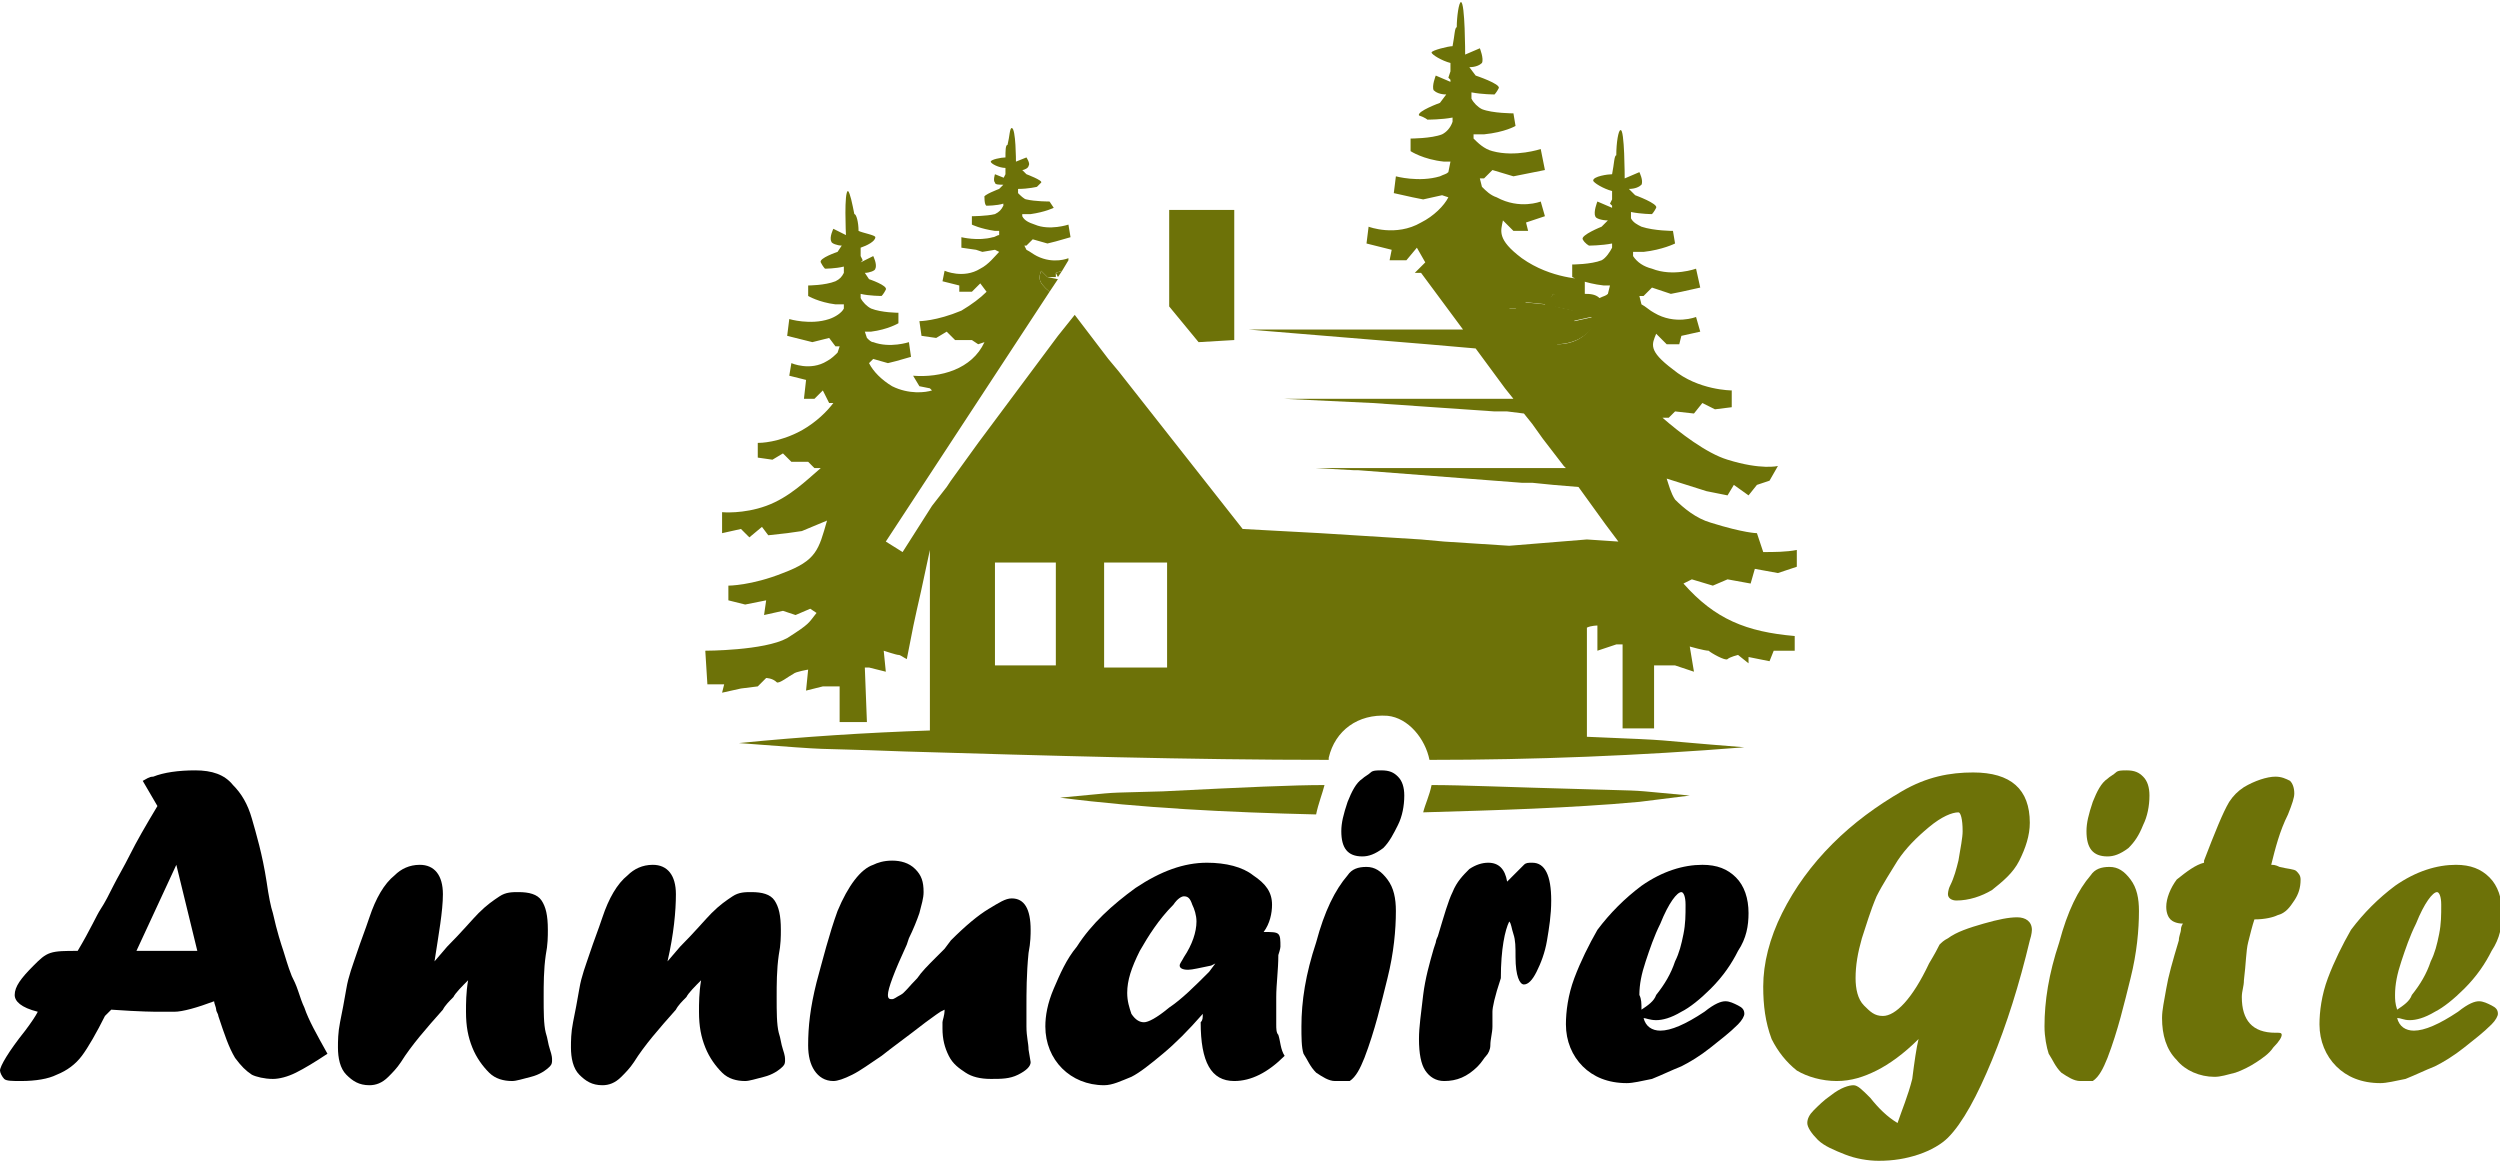 <?xml version="1.0" encoding="utf-8"?>
<!-- Generator: Adobe Illustrator 24.1.0, SVG Export Plug-In . SVG Version: 6.00 Build 0)  -->
<svg version="1.1" id="Layer_1" xmlns="http://www.w3.org/2000/svg" xmlns:xlink="http://www.w3.org/1999/xlink" x="0px" y="0px"
	 width="119.1px" height="55.4px" viewBox="0 0 119.1 55.4" style="enable-background:new 0 0 119.1 55.4;" xml:space="preserve">
<style type="text/css">
	.st0{fill:#6D7208;}
</style>
<g>
	<path d="M7.5,38.4l-0.7-1.2C7,37.1,7.1,37,7.3,37c0.5-0.2,1.2-0.3,2-0.3c0.8,0,1.4,0.2,1.8,0.7c0.4,0.4,0.7,0.9,0.9,1.6
		c0.2,0.7,0.5,1.7,0.7,3c0.1,0.7,0.2,1.2,0.3,1.5c0.2,0.9,0.4,1.5,0.5,1.8c0.1,0.3,0.2,0.7,0.4,1.2c0.1,0.2,0.2,0.4,0.3,0.7
		c0.1,0.3,0.2,0.6,0.3,0.8c0.2,0.6,0.6,1.3,1.1,2.2c-0.6,0.4-1.1,0.7-1.5,0.9c-0.4,0.2-0.8,0.3-1.1,0.3c-0.4,0-0.8-0.1-1-0.2
		c-0.3-0.2-0.5-0.4-0.8-0.8c-0.3-0.5-0.5-1.1-0.8-2c0-0.1-0.1-0.2-0.1-0.3s-0.1-0.3-0.1-0.4c-0.8,0.3-1.5,0.5-1.9,0.5
		c-0.3,0-0.5,0-0.7,0c-0.2,0-0.9,0-2.3-0.1L5,48.4c-0.4,0.8-0.8,1.5-1.1,1.9c-0.3,0.4-0.7,0.7-1.2,0.9c-0.4,0.2-1,0.3-1.7,0.3
		c-0.4,0-0.7,0-0.8-0.1C0.1,51.3,0,51.1,0,51c0-0.2,0.4-0.9,1.2-1.9c0.3-0.4,0.5-0.7,0.6-0.9C1,48,0.7,47.7,0.7,47.4
		C0.7,47,1,46.6,1.6,46c0.3-0.3,0.5-0.5,0.8-0.6s0.7-0.1,1.3-0.1c0.6-1,0.9-1.7,1.1-2c0.2-0.3,0.4-0.7,0.6-1.1
		c0.2-0.4,0.5-0.9,0.8-1.5C6.5,40.1,6.9,39.4,7.5,38.4z M8.4,41.2l-1.9,4.1h2.9L8.4,41.2L8.4,41.2z"/>
	<path d="M20.7,45.8l0.6-0.7c0.7-0.7,1.2-1.3,1.5-1.6c0.4-0.4,0.7-0.6,1-0.8c0.3-0.2,0.6-0.2,0.9-0.2c0.5,0,0.9,0.1,1.1,0.4
		c0.2,0.3,0.3,0.7,0.3,1.4c0,0.3,0,0.7-0.1,1.2c-0.1,0.7-0.1,1.4-0.1,2c0,0.7,0,1.3,0.1,1.7c0.1,0.3,0.1,0.5,0.2,0.8
		c0.1,0.3,0.1,0.4,0.1,0.5c0,0.1,0,0.2-0.1,0.3c-0.2,0.2-0.5,0.4-0.9,0.5c-0.4,0.1-0.7,0.2-0.9,0.2c-0.4,0-0.8-0.1-1.1-0.4
		c-0.3-0.3-0.6-0.7-0.8-1.2c-0.2-0.5-0.3-1-0.3-1.7c0-0.4,0-0.9,0.1-1.5l0,0c-0.3,0.3-0.6,0.6-0.7,0.8c-0.2,0.2-0.4,0.4-0.5,0.6
		c-0.8,0.9-1.5,1.7-2,2.5c-0.2,0.3-0.4,0.5-0.6,0.7c-0.3,0.3-0.6,0.4-0.9,0.4c-0.5,0-0.8-0.2-1.1-0.5c-0.3-0.3-0.4-0.8-0.4-1.3
		c0-0.3,0-0.7,0.1-1.2c0.1-0.5,0.2-1,0.3-1.6c0.1-0.6,0.3-1.1,0.5-1.7c0.2-0.6,0.4-1.1,0.6-1.7c0.3-0.9,0.7-1.6,1.2-2
		c0.3-0.3,0.7-0.5,1.2-0.5c0.7,0,1.1,0.5,1.1,1.4C21.1,43.4,20.9,44.5,20.7,45.8L20.7,45.8z"/>
	<path d="M31.8,45.8l0.6-0.7c0.7-0.7,1.2-1.3,1.5-1.6c0.4-0.4,0.7-0.6,1-0.8c0.3-0.2,0.6-0.2,0.9-0.2c0.5,0,0.9,0.1,1.1,0.4
		c0.2,0.3,0.3,0.7,0.3,1.4c0,0.3,0,0.7-0.1,1.2c-0.1,0.7-0.1,1.4-0.1,2c0,0.7,0,1.3,0.1,1.7c0.1,0.3,0.1,0.5,0.2,0.8
		c0.1,0.3,0.1,0.4,0.1,0.5c0,0.1,0,0.2-0.1,0.3c-0.2,0.2-0.5,0.4-0.9,0.5c-0.4,0.1-0.7,0.2-0.9,0.2c-0.4,0-0.8-0.1-1.1-0.4
		c-0.3-0.3-0.6-0.7-0.8-1.2c-0.2-0.5-0.3-1-0.3-1.7c0-0.4,0-0.9,0.1-1.5l0,0c-0.3,0.3-0.6,0.6-0.7,0.8c-0.2,0.2-0.4,0.4-0.5,0.6
		c-0.8,0.9-1.5,1.7-2,2.5c-0.2,0.3-0.4,0.5-0.6,0.7c-0.3,0.3-0.6,0.4-0.9,0.4c-0.5,0-0.8-0.2-1.1-0.5c-0.3-0.3-0.4-0.8-0.4-1.3
		c0-0.3,0-0.7,0.1-1.2c0.1-0.5,0.2-1,0.3-1.6c0.1-0.6,0.3-1.1,0.5-1.7c0.2-0.6,0.4-1.1,0.6-1.7c0.3-0.9,0.7-1.6,1.2-2
		c0.3-0.3,0.7-0.5,1.2-0.5c0.7,0,1.1,0.5,1.1,1.4C32.2,43.4,32.1,44.5,31.8,45.8L31.8,45.8z"/>
	<path d="M45,48.1l-0.2,0.1c0,0-0.3,0.2-0.7,0.5c-0.9,0.7-1.6,1.2-2.1,1.6c-0.6,0.4-1,0.7-1.4,0.9c-0.4,0.2-0.7,0.3-0.9,0.3
		c-0.4,0-0.7-0.2-0.9-0.5c-0.2-0.3-0.3-0.7-0.3-1.2c0-0.9,0.1-1.8,0.4-3c0.3-1.1,0.6-2.3,1-3.4c0.5-1.2,1.1-2,1.7-2.2
		c0.2-0.1,0.5-0.2,0.9-0.2c0.4,0,0.8,0.1,1.1,0.4c0.3,0.3,0.4,0.6,0.4,1.1c0,0.3-0.1,0.6-0.2,1c-0.1,0.3-0.3,0.8-0.5,1.2l-0.1,0.3
		c-0.6,1.3-0.9,2.1-0.9,2.4c0,0.2,0.1,0.2,0.2,0.2c0.1,0,0.2-0.1,0.4-0.2c0.2-0.1,0.4-0.4,0.8-0.8c0.2-0.3,0.5-0.6,0.9-1l0.4-0.4
		l0.3-0.4c0.7-0.7,1.3-1.2,1.8-1.5c0.5-0.3,0.8-0.5,1.1-0.5c0.6,0,0.9,0.5,0.9,1.5c0,0.2,0,0.6-0.1,1.1c-0.1,1-0.1,1.9-0.1,2.6
		c0,0.1,0,0.3,0,0.4c0,0.1,0,0.3,0,0.5c0,0.5,0.1,0.8,0.1,1.1l0.1,0.6c0,0.2-0.2,0.4-0.6,0.6c-0.4,0.2-0.8,0.2-1.3,0.2
		c-0.5,0-0.9-0.1-1.2-0.3c-0.3-0.2-0.6-0.4-0.8-0.8c-0.2-0.4-0.3-0.8-0.3-1.3c0-0.1,0-0.2,0-0.3C44.9,48.6,45,48.4,45,48.1z"/>
	<path d="M57.3,48.3L57.3,48.3L57.3,48.3c-0.7,0.8-1.3,1.4-1.9,1.9c-0.6,0.5-1.1,0.9-1.5,1.1c-0.5,0.2-0.9,0.4-1.3,0.4
		c-0.8,0-1.5-0.3-2-0.8c-0.5-0.5-0.8-1.2-0.8-2c0-0.5,0.1-1.1,0.4-1.8c0.3-0.7,0.6-1.4,1.1-2c0.7-1.1,1.7-2,2.8-2.8
		c1.2-0.8,2.3-1.2,3.4-1.2c0.9,0,1.7,0.2,2.2,0.6c0.6,0.4,0.9,0.8,0.9,1.4c0,0.4-0.1,0.9-0.4,1.3c0.4,0,0.6,0,0.7,0.1
		c0.1,0.1,0.1,0.3,0.1,0.6c0,0,0,0.1-0.1,0.4c0,0.7-0.1,1.4-0.1,2c0,0.3,0,0.6,0,0.7c0,0.2,0,0.4,0,0.6c0,0.2,0,0.4,0.1,0.5
		c0.1,0.3,0.1,0.7,0.3,1c-0.4,0.4-0.8,0.7-1.2,0.9c-0.4,0.2-0.8,0.3-1.2,0.3c-1.1,0-1.6-0.9-1.6-2.8C57.3,48.6,57.3,48.5,57.3,48.3z
		 M57.9,45.9L57.7,46c-0.5,0.1-0.9,0.2-1.1,0.2c-0.3,0-0.4-0.1-0.4-0.2c0-0.1,0.1-0.2,0.2-0.4c0.4-0.6,0.6-1.2,0.6-1.7
		c0-0.3-0.1-0.6-0.2-0.8c-0.1-0.3-0.2-0.4-0.4-0.4c-0.1,0-0.3,0.1-0.5,0.4c-0.7,0.7-1.2,1.5-1.6,2.2c-0.4,0.8-0.6,1.4-0.6,2
		c0,0.4,0.1,0.7,0.2,1c0.2,0.3,0.4,0.4,0.6,0.4c0.2,0,0.6-0.2,1.2-0.7c0.6-0.4,1.2-1,1.9-1.7L57.9,45.9L57.9,45.9z"/>
	<path d="M63.6,51.5c-0.3,0-0.6-0.2-0.9-0.4c-0.3-0.3-0.4-0.6-0.6-0.9C62,49.9,62,49.4,62,48.9c0-1.2,0.2-2.5,0.7-4
		c0.4-1.5,0.9-2.5,1.5-3.2c0.2-0.3,0.5-0.4,0.9-0.4c0.4,0,0.7,0.2,1,0.6c0.3,0.4,0.4,0.9,0.4,1.5c0,0.9-0.1,2-0.4,3.2
		c-0.3,1.2-0.6,2.5-1.1,3.8c-0.2,0.5-0.4,0.9-0.7,1.1C64.1,51.5,63.9,51.5,63.6,51.5L63.6,51.5z M64.9,40.8c-0.7,0-1-0.4-1-1.2
		c0-0.4,0.1-0.8,0.3-1.4c0.2-0.5,0.4-0.9,0.7-1.1c0.1-0.1,0.3-0.2,0.4-0.3c0.1-0.1,0.3-0.1,0.5-0.1c0.4,0,0.6,0.1,0.8,0.3
		c0.2,0.2,0.3,0.5,0.3,0.9c0,0.5-0.1,1-0.3,1.4s-0.4,0.8-0.7,1.1C65.5,40.7,65.2,40.8,64.9,40.8L64.9,40.8z"/>
	<path d="M71.1,48.2l0,0.2c0,0.1,0,0.3,0,0.5c0,0.3-0.1,0.6-0.1,0.9c0,0.2-0.1,0.4-0.2,0.5c-0.1,0.1-0.2,0.3-0.4,0.5
		c-0.5,0.5-1,0.7-1.6,0.7c-0.4,0-0.7-0.2-0.9-0.5s-0.3-0.8-0.3-1.5c0-0.6,0.1-1.2,0.2-2.1c0.1-0.8,0.3-1.5,0.5-2.2l0.1-0.3
		c0,0,0-0.1,0.1-0.3c0.3-1,0.5-1.7,0.7-2.1c0.2-0.5,0.5-0.8,0.8-1.1c0.3-0.2,0.6-0.3,0.9-0.3c0.5,0,0.8,0.3,0.9,0.9
		c0.1-0.1,0.2-0.2,0.3-0.3c0.2-0.2,0.4-0.4,0.5-0.5c0.1-0.1,0.2-0.1,0.4-0.1c0.6,0,0.9,0.6,0.9,1.8c0,0.7-0.1,1.3-0.2,1.9
		c-0.1,0.6-0.3,1.1-0.5,1.5c-0.2,0.4-0.4,0.6-0.6,0.6c-0.2,0-0.4-0.4-0.4-1.3c0-0.5,0-0.8-0.1-1.1c-0.1-0.3-0.1-0.5-0.2-0.6
		c-0.2,0.4-0.4,1.3-0.4,2.7C71.2,47.5,71.1,48,71.1,48.2z"/>
	<path d="M78.3,48.5c0.1,0.4,0.4,0.6,0.8,0.6c0.5,0,1.2-0.3,2.1-0.9c0.5-0.4,0.8-0.5,1-0.5c0.2,0,0.4,0.1,0.6,0.2
		c0.2,0.1,0.3,0.2,0.3,0.4c0,0.1-0.1,0.3-0.3,0.5c-0.4,0.4-0.8,0.7-1.3,1.1c-0.5,0.4-1,0.7-1.4,0.9c-0.5,0.2-0.9,0.4-1.4,0.6
		c-0.5,0.1-0.9,0.2-1.2,0.2c-0.9,0-1.6-0.3-2.1-0.8c-0.5-0.5-0.8-1.2-0.8-2c0-0.6,0.1-1.4,0.4-2.2c0.3-0.8,0.7-1.6,1.1-2.3
		c0.6-0.8,1.3-1.5,2.1-2.1c1-0.7,2-1,2.9-1c0.7,0,1.2,0.2,1.6,0.6c0.4,0.4,0.6,1,0.6,1.7c0,0.6-0.1,1.2-0.5,1.8
		c-0.3,0.6-0.7,1.2-1.3,1.8c-0.5,0.5-1,0.9-1.4,1.1c-0.5,0.3-0.9,0.4-1.2,0.4C78.6,48.6,78.4,48.5,78.3,48.5z M78.2,48.1
		c0.3-0.2,0.6-0.4,0.7-0.7c0.4-0.5,0.7-1,0.9-1.6c0.2-0.4,0.3-0.8,0.4-1.3s0.1-0.9,0.1-1.4c0-0.4-0.1-0.6-0.2-0.6
		c-0.2,0-0.6,0.5-1,1.5c-0.3,0.6-0.5,1.2-0.7,1.8c-0.2,0.6-0.3,1.1-0.3,1.6C78.2,47.6,78.2,47.8,78.2,48.1z"/>
	<path class="st0" d="M91.4,49.5c-0.7,0.7-1.4,1.2-2,1.5c-0.6,0.3-1.2,0.5-1.9,0.5c-0.7,0-1.4-0.2-1.9-0.5c-0.5-0.4-0.9-0.9-1.2-1.5
		C84.1,48.7,84,47.9,84,47c0-1.1,0.3-2.3,0.9-3.5c0.6-1.2,1.4-2.3,2.4-3.3s2.1-1.8,3.3-2.5s2.3-0.9,3.4-0.9c1.8,0,2.7,0.8,2.7,2.4
		c0,0.6-0.2,1.2-0.5,1.8c-0.3,0.6-0.8,1-1.3,1.4c-0.5,0.3-1.1,0.5-1.7,0.5c-0.2,0-0.4-0.1-0.4-0.3c0,0,0-0.2,0.1-0.4
		c0.2-0.4,0.3-0.8,0.4-1.2c0.1-0.6,0.2-1.1,0.2-1.4c0-0.6-0.1-0.9-0.2-0.9c-0.3,0-0.8,0.2-1.4,0.7s-1.1,1-1.5,1.6
		c-0.3,0.5-0.7,1.1-1,1.7c-0.3,0.7-0.5,1.4-0.7,2c-0.2,0.7-0.3,1.3-0.3,1.9c0,0.5,0.1,1,0.4,1.3s0.5,0.5,0.9,0.5
		c0.6,0,1.4-0.8,2.2-2.5c0.3-0.5,0.4-0.7,0.5-0.9c0.1-0.1,0.2-0.2,0.4-0.3c0.4-0.3,1-0.5,1.7-0.7c0.7-0.2,1.2-0.3,1.6-0.3
		c0.4,0,0.7,0.2,0.7,0.6c0,0,0,0.2-0.1,0.5c-0.5,2.1-1.1,4-1.8,5.7c-0.7,1.7-1.4,3-2.1,3.7c-0.3,0.3-0.8,0.6-1.4,0.8
		c-0.6,0.2-1.2,0.3-1.9,0.3c-0.5,0-1.1-0.1-1.6-0.3c-0.5-0.2-1-0.4-1.3-0.7c-0.3-0.3-0.5-0.6-0.5-0.8c0-0.2,0.1-0.4,0.3-0.6
		c0.2-0.2,0.5-0.5,0.8-0.7c0.5-0.4,0.9-0.5,1.1-0.5c0.2,0,0.4,0.2,0.8,0.6c0.4,0.5,0.8,0.9,1.3,1.2c0.2-0.6,0.5-1.3,0.7-2.1
		C91.2,50.6,91.3,49.9,91.4,49.5z"/>
	<path class="st0" d="M99.1,51.5c-0.3,0-0.6-0.2-0.9-0.4c-0.3-0.3-0.4-0.6-0.6-0.9c-0.1-0.3-0.2-0.8-0.2-1.3c0-1.2,0.2-2.5,0.7-4
		c0.4-1.5,0.9-2.5,1.5-3.2c0.2-0.3,0.5-0.4,0.9-0.4c0.4,0,0.7,0.2,1,0.6c0.3,0.4,0.4,0.9,0.4,1.5c0,0.9-0.1,2-0.4,3.2
		c-0.3,1.2-0.6,2.5-1.1,3.8c-0.2,0.5-0.4,0.9-0.7,1.1C99.6,51.5,99.4,51.5,99.1,51.5L99.1,51.5z M100.4,40.8c-0.7,0-1-0.4-1-1.2
		c0-0.4,0.1-0.8,0.3-1.4c0.2-0.5,0.4-0.9,0.7-1.1c0.1-0.1,0.3-0.2,0.4-0.3c0.1-0.1,0.3-0.1,0.5-0.1c0.4,0,0.6,0.1,0.8,0.3
		c0.2,0.2,0.3,0.5,0.3,0.9c0,0.5-0.1,1-0.3,1.4c-0.2,0.5-0.4,0.8-0.7,1.1C101,40.7,100.7,40.8,100.4,40.8L100.4,40.8z"/>
	<path class="st0" d="M105,41.1l0-0.1c0.5-1.3,0.9-2.3,1.2-2.8c0.2-0.3,0.4-0.5,0.7-0.7c0.5-0.3,1.1-0.5,1.5-0.5
		c0.3,0,0.5,0.1,0.7,0.2c0.1,0.1,0.2,0.3,0.2,0.6c0,0.2-0.1,0.5-0.3,1c-0.4,0.8-0.6,1.6-0.8,2.4c0.1,0,0.2,0,0.4,0.1
		c0.4,0.1,0.7,0.1,0.8,0.2c0.1,0.1,0.2,0.2,0.2,0.4c0,0.4-0.1,0.7-0.3,1c-0.2,0.3-0.4,0.6-0.8,0.7c-0.2,0.1-0.6,0.2-1.1,0.2
		c-0.1,0.3-0.2,0.7-0.3,1.1c-0.1,0.4-0.1,1-0.2,1.8c0,0.3-0.1,0.5-0.1,0.8c0,1.1,0.5,1.7,1.6,1.7h0.1h0c0.1,0,0.2,0,0.2,0.1
		c0,0.1-0.1,0.3-0.4,0.6c-0.2,0.3-0.5,0.5-0.8,0.7c-0.3,0.2-0.7,0.4-1,0.5c-0.4,0.1-0.7,0.2-1,0.2c-0.7,0-1.4-0.3-1.8-0.8
		c-0.5-0.5-0.7-1.2-0.7-2c0-0.4,0.1-0.8,0.2-1.4c0.1-0.6,0.3-1.3,0.6-2.3c0-0.2,0.1-0.4,0.1-0.5c0-0.2,0.1-0.3,0.1-0.3
		c-0.3,0-0.5-0.1-0.6-0.2c-0.1-0.1-0.2-0.3-0.2-0.6c0-0.4,0.2-0.9,0.5-1.3C104.2,41.5,104.6,41.2,105,41.1z"/>
	<path class="st0" d="M114.2,48.5c0.1,0.4,0.4,0.6,0.8,0.6c0.5,0,1.2-0.3,2.1-0.9c0.5-0.4,0.8-0.5,1-0.5c0.2,0,0.4,0.1,0.6,0.2
		c0.2,0.1,0.3,0.2,0.3,0.4c0,0.1-0.1,0.3-0.3,0.5c-0.4,0.4-0.8,0.7-1.3,1.1c-0.5,0.4-1,0.7-1.4,0.9c-0.5,0.2-0.9,0.4-1.4,0.6
		c-0.5,0.1-0.9,0.2-1.2,0.2c-0.9,0-1.6-0.3-2.1-0.8c-0.5-0.5-0.8-1.2-0.8-2c0-0.6,0.1-1.4,0.4-2.2c0.3-0.8,0.7-1.6,1.1-2.3
		c0.6-0.8,1.3-1.5,2.1-2.1c1-0.7,2-1,2.9-1c0.7,0,1.2,0.2,1.6,0.6c0.4,0.4,0.6,1,0.6,1.7c0,0.6-0.1,1.2-0.5,1.8
		c-0.3,0.6-0.7,1.2-1.3,1.8c-0.5,0.5-1,0.9-1.4,1.1c-0.5,0.3-0.9,0.4-1.2,0.4C114.5,48.6,114.4,48.5,114.2,48.5z M114.2,48.1
		c0.3-0.2,0.6-0.4,0.7-0.7c0.4-0.5,0.7-1,0.9-1.6c0.2-0.4,0.3-0.8,0.4-1.3c0.1-0.5,0.1-0.9,0.1-1.4c0-0.4-0.1-0.6-0.2-0.6
		c-0.2,0-0.6,0.5-1,1.5c-0.3,0.6-0.5,1.2-0.7,1.8c-0.2,0.6-0.3,1.1-0.3,1.6C114.1,47.6,114.1,47.8,114.2,48.1z"/>
</g>
<g>
	<g>
		<polygon class="st0" points="50.6,12.9 50.4,13.2 50.3,13 		"/>
		<path class="st0" d="M74.9,18.6l-0.3,0L74.9,18.6C74.8,18.6,74.9,18.6,74.9,18.6z"/>
		<path class="st0" d="M50.4,13.3L50,13.9c-0.6-0.5-0.5-0.7-0.4-1l0.3,0.3L50.4,13.3z"/>
		<polygon class="st0" points="50.3,31.7 47.4,31.7 47.4,26.8 47.4,26.8 47.4,31.7 		"/>
		<path class="st0" d="M76.1,15.3l-0.2-0.2L75,15.3l0-0.5l-0.9-0.2l0.1-0.5L74,14l-0.4,0.5l-1-0.1l-0.4,0.3l-0.4,0
			c0.6,0.5,1.5,1.2,2.3,1.7C74.9,16.4,75.6,16.1,76.1,15.3z"/>
		<path class="st0" d="M81.6,27.9l0.7-0.3l1.1,0.2l0.2-0.7l1.1,0.2l0.9-0.3l0-0.8c-0.5,0.1-1.1,0.1-1.6,0.1l-0.3-0.9
			c0,0-0.6,0-2.2-0.5c-0.7-0.2-1.3-0.7-1.7-1.1c-0.2-0.3-0.3-0.7-0.4-1l0,0l1.9,0.6l1,0.2l0.3-0.5l0.7,0.5l0.4-0.5l0.6-0.2l0.4-0.7
			c0,0-0.8,0.2-2.4-0.3c-1-0.3-2.3-1.3-3.1-2l0.3,0l0.3-0.3l0.9,0.1l0.4-0.5l0.6,0.3l0.8-0.1l0-0.8c0,0-1.6,0-2.8-1
			c-1.2-0.9-1-1.2-0.8-1.7l0.5,0.5l0.6,0L80.1,16l0.9-0.2l-0.2-0.7c0,0-1,0.4-2-0.2c-0.2-0.1-0.4-0.3-0.6-0.4l-0.1-0.4l0.2,0
			l0.4-0.4l0.9,0.3l0.5-0.1l0.9-0.2l-0.2-0.9c0,0-1.1,0.4-2.1,0c-0.4-0.1-0.7-0.3-0.9-0.6l0-0.2v0c0.2,0,0.3,0,0.5,0
			c0.9-0.1,1.5-0.4,1.5-0.4l-0.1-0.6c0,0-0.9,0-1.5-0.2c-0.2-0.1-0.4-0.2-0.5-0.4l0-0.3l0,0c0.5,0.1,1,0.1,1,0.1s0.1-0.1,0.2-0.3
			c0.1-0.2-1-0.6-1-0.6l-0.3-0.3c0.3,0,0.5-0.1,0.6-0.2c0.1-0.2-0.1-0.6-0.1-0.6l-0.7,0.3c0,0,0-2.4-0.2-2.3c-0.1,0-0.2,0.6-0.2,1.2
			c0,0,0,0,0,0c-0.1,0-0.1,0.4-0.2,0.9c-0.2,0-0.9,0.1-0.9,0.3c0,0.1,0.5,0.4,0.9,0.5c0,0.1,0,0.3,0,0.4l-0.1,0.2c0,0,0,0,0.1,0.1
			v0.1l-0.7-0.3c0,0-0.2,0.5-0.1,0.7c0,0.1,0.3,0.2,0.6,0.2l-0.3,0.3c0,0-1,0.4-0.9,0.6c0.1,0.2,0.3,0.3,0.3,0.3s0.6,0,1.1-0.1
			l0,0.2c-0.1,0.2-0.3,0.5-0.5,0.6c-0.5,0.2-1.4,0.2-1.4,0.2l0,0.6c0,0,0.6,0.3,1.5,0.4c0.1,0,0.2,0,0.3,0l-0.1,0.4
			c-0.1,0.1-0.2,0.1-0.4,0.2C76,14,75.7,14,75.5,14v-0.7c0,0-1.6,0-3-1c-1.2-0.9-1-1.3-0.9-1.8l0.5,0.5l0.7,0l-0.1-0.4l0.9-0.3
			l-0.2-0.7c0,0-1,0.4-2.1-0.2c-0.3-0.1-0.5-0.3-0.7-0.5l-0.1-0.4l0.2,0l0.4-0.4l1,0.3l0.5-0.1l1-0.2l-0.2-1c0,0-1.2,0.4-2.3,0.1
			c-0.4-0.1-0.7-0.4-0.9-0.6l0-0.2V6.4c0.2,0,0.3,0,0.5,0c1-0.1,1.5-0.4,1.5-0.4l-0.1-0.6c0,0-1,0-1.5-0.2c-0.2-0.1-0.4-0.3-0.5-0.5
			l0-0.3l0,0c0.5,0.1,1.1,0.1,1.1,0.1s0.1-0.1,0.2-0.3c0.1-0.2-1.1-0.6-1.1-0.6l-0.3-0.4c0.3,0,0.5-0.1,0.6-0.2
			c0.1-0.2-0.1-0.7-0.1-0.7l-0.7,0.3c0,0,0-2.5-0.2-2.5c-0.1,0-0.2,0.7-0.2,1.2h0c-0.1,0-0.1,0.4-0.2,0.9c-0.2,0-1,0.2-1,0.3
			c0,0.1,0.5,0.4,0.9,0.5c0,0.2,0,0.3,0,0.4l-0.1,0.3c0,0,0,0,0.1,0.1v0.1l-0.7-0.3c0,0-0.2,0.5-0.1,0.7c0.1,0.1,0.3,0.2,0.6,0.2
			l-0.3,0.4c0,0-1.1,0.4-1,0.6C67.9,5.6,68,5.7,68,5.7s0.7,0,1.2-0.1l0,0.2c-0.1,0.3-0.3,0.5-0.5,0.6c-0.5,0.2-1.5,0.2-1.5,0.2
			l0,0.6c0,0,0.6,0.4,1.6,0.5c0.1,0,0.2,0,0.3,0L69,8.2c-0.1,0.1-0.2,0.1-0.4,0.2c-1,0.3-2.1,0-2.1,0l-0.1,0.8l0.9,0.2l0.5,0.1
			l0.9-0.2L69,9.4c-0.2,0.4-0.7,0.9-1.3,1.2c-1.2,0.7-2.5,0.2-2.5,0.2l-0.1,0.8l1.2,0.3l-0.1,0.5l0.8,0l0.5-0.6l0.4,0.7
			c-0.1,0.1-0.3,0.3-0.5,0.5l0.3,0l2,2.7l-4.3,0l-1,0h-0.2l-4.7,0l8.5,0.7l2.3,0.2l1.4,1.9l0.4,0.5h-0.8l-6.5,0h-1.6l-2,0l2.1,0.1
			l2.1,0.1l5.8,0.4h0l0.6,0l0.8,0.1l0.4,0.5l0.5,0.7l1,1.3l0.1,0.1h-2.4l-9.5,0l1.8,0.1l0.2,0l7.8,0.6l0.5,0l1,0.1l1.2,0.1l1.3,1.8
			l0.6,0.8l-1.5-0.1L71.9,26l-3.1-0.2l-1.1-0.1l-4.8-0.3l-3.7-0.2l-5.9-7.5l-0.5-0.6l-1.6-2.1l-0.8,1l-3.8,5.1l0,0l-1.3,1.8
			l-0.2,0.3l-0.7,0.9L43,26.3l-0.8-0.5L50,13.9c-0.6-0.5-0.5-0.7-0.4-1l0.3,0.3l0.4,0l0,0L50.3,13l0.3-0.1l0.3-0.5l0-0.1
			c0,0-0.7,0.3-1.5-0.1c-0.2-0.1-0.3-0.2-0.5-0.3l-0.1-0.2l0.1,0l0.3-0.3l0.7,0.2l0.4-0.1l0.7-0.2l-0.1-0.6c0,0-0.9,0.3-1.6,0
			c-0.3-0.1-0.5-0.2-0.6-0.4l0-0.1v0c0.1,0,0.2,0,0.4,0c0.7-0.1,1.1-0.3,1.1-0.3L50,9.6c0,0-0.7,0-1.1-0.1c-0.1,0-0.3-0.2-0.4-0.3
			l0-0.2l0,0C49,9,49.4,8.9,49.4,8.9s0.1-0.1,0.2-0.2c0.1-0.1-0.7-0.4-0.7-0.4l-0.2-0.2C48.8,8.1,49,8,49,7.9
			c0.1-0.1-0.1-0.4-0.1-0.4l-0.5,0.2c0,0,0-1.6-0.2-1.6c-0.1,0-0.1,0.4-0.2,0.8h0c-0.1,0-0.1,0.3-0.1,0.6c-0.2,0-0.7,0.1-0.7,0.2
			c0,0.1,0.4,0.3,0.7,0.3v0.3l-0.1,0.2c0,0,0,0,0.1,0v0l-0.5-0.2c0,0-0.1,0.3,0,0.4c0,0.1,0.2,0.1,0.4,0.1l-0.2,0.2
			c0,0-0.8,0.3-0.7,0.4C46.9,9.8,47,9.8,47,9.8s0.5,0,0.8-0.1l0,0.1c-0.1,0.2-0.2,0.3-0.4,0.4c-0.4,0.1-1.1,0.1-1.1,0.1l0,0.4
			c0,0,0.4,0.2,1.1,0.3c0.1,0,0.1,0,0.2,0l0,0.2c-0.1,0-0.2,0.1-0.3,0.1c-0.7,0.2-1.5,0-1.5,0l0,0.5l0.7,0.1l0.3,0.1l0.6-0.1
			l0.2,0.1c-0.2,0.2-0.5,0.6-0.9,0.8c-0.8,0.5-1.7,0.1-1.7,0.1l-0.1,0.5l0.8,0.2l0,0.3l0.6,0l0.4-0.4l0.3,0.4
			c-0.3,0.3-0.7,0.6-1.2,0.9c-1.2,0.5-2,0.5-2,0.5l0.1,0.7l0.7,0.1l0.5-0.3l0.4,0.4l0.8,0l0.3,0.2l0.3-0.1c-0.6,1.3-2.1,1.7-3.4,1.6
			l0.3,0.5l0.5,0.1l0.1,0.1c-0.3,0.1-1.1,0.2-1.9-0.2c-0.5-0.3-0.9-0.7-1.1-1.1l0.2-0.2l0.7,0.2l0.4-0.1l0.7-0.2l-0.1-0.7
			c0,0-0.9,0.3-1.7,0c-0.1,0-0.2-0.1-0.3-0.2l-0.1-0.3c0.1,0,0.2,0,0.3,0c0.8-0.1,1.3-0.4,1.3-0.4l0-0.5c0,0-0.8,0-1.3-0.2
			c-0.2-0.1-0.4-0.3-0.5-0.5l0-0.2c0.4,0.1,1,0.1,1,0.1s0.1-0.1,0.2-0.3c0.1-0.2-0.8-0.5-0.8-0.5l-0.2-0.3c0.2,0,0.5-0.1,0.5-0.2
			c0.1-0.2-0.1-0.6-0.1-0.6l-0.6,0.3l0,0c0,0,0.1-0.1,0.1-0.1l-0.1-0.2c0-0.1,0-0.2,0-0.4c0.3-0.1,0.7-0.3,0.7-0.5
			c0-0.1-0.6-0.2-0.8-0.3c0-0.4-0.1-0.8-0.2-0.8c-0.1-0.5-0.2-1-0.3-1.1c-0.2,0-0.1,2.1-0.1,2.1l-0.6-0.3c0,0-0.2,0.4-0.1,0.6
			c0,0.1,0.3,0.2,0.5,0.2l-0.2,0.3c0,0-0.9,0.3-0.8,0.5c0.1,0.2,0.2,0.3,0.2,0.3s0.5,0,0.9-0.1l0,0v0.3c-0.1,0.2-0.2,0.3-0.4,0.4
			c-0.5,0.2-1.3,0.2-1.3,0.2l0,0.5c0,0,0.5,0.3,1.3,0.4c0.1,0,0.3,0,0.4,0v0.2c-0.1,0.2-0.4,0.4-0.7,0.5c-0.9,0.3-1.9,0-1.9,0
			l-0.1,0.8l0.8,0.2l0.4,0.1l0.8-0.2l0.3,0.4l0.2,0l-0.1,0.3c-0.1,0.1-0.3,0.3-0.5,0.4c-0.8,0.5-1.7,0.1-1.7,0.1l-0.1,0.6l0.8,0.2
			L38.3,19l0.5,0l0.4-0.4l0.3,0.6l0.2,0c-0.3,0.4-0.8,0.9-1.5,1.3c-1.1,0.6-2,0.6-2.1,0.6l0,0.7l0.7,0.1l0.5-0.3l0.4,0.4l0.8,0
			l0.3,0.3l0.3,0c-0.7,0.6-1.5,1.4-2.6,1.8c-1.1,0.4-2.1,0.3-2.1,0.3v1l0.9-0.2l0.4,0.4l0.6-0.5l0.3,0.4l0.9-0.1l0.7-0.1l1.2-0.5
			l0,0c-0.4,1.4-0.5,1.9-2.1,2.5c-1.5,0.6-2.6,0.6-2.6,0.6l0,0.7l0.8,0.2l1-0.2l-0.1,0.7l0.9-0.2l0.6,0.2l0.7-0.3l0.3,0.2
			c-0.4,0.5-0.3,0.5-1.4,1.2c-1.1,0.6-3.9,0.6-3.9,0.6l0.1,1.6l0.8,0L34.4,33l0.9-0.2l0.8-0.1l0.4-0.4c0,0,0.3,0,0.5,0.2
			c0.1,0.1,0.6-0.3,0.8-0.4c0.1-0.1,0.7-0.2,0.7-0.2l-0.1,1l0.8-0.2H40l0-0.1v1.8h1.3l-0.1-2.6h0.2l0.8,0.2l-0.1-1
			c0,0,0.6,0.2,0.7,0.2c0.1,0,0.2,0.1,0.4,0.2c0.6-3.1,0.3-1.4,1.1-5.2v8.6c-3,0.1-6.1,0.3-9.1,0.6c5.3,0.4,2.6,0.2,7.9,0.4
			c6.8,0.2,13.5,0.4,20.2,0.4c0,0,0-0.1,0-0.1c0.3-1.3,1.4-2.1,2.8-2c1,0.1,1.8,1.1,2,2.1c5,0,10-0.2,15-0.6
			c-5.1-0.4-2.7-0.3-7.5-0.5v-5.2c0.2-0.1,0.5-0.1,0.5-0.1l0,1.2l0.9-0.3h0.3l0,4h1.5l0-3.1l0,0.1h1l0.9,0.3l-0.2-1.2
			c0,0,0.7,0.2,0.9,0.2c0.1,0.1,0.8,0.5,0.9,0.4c0.1-0.1,0.5-0.2,0.5-0.2l0.5,0.4l0-0.3l1,0.2L84.5,31l1,0l0-0.7
			c-2.3-0.2-3.8-0.8-5.3-2.5l0.4-0.2L81.6,27.9z M74.2,16.4c-0.8-0.5-1.7-1.2-2.3-1.7l0.4,0l0.4-0.3l1,0.1L74,14l0.1,0.1l-0.1,0.5h0
			l0.9,0.2l0,0.5l0.9-0.2l0.2,0.2C75.6,16.1,74.9,16.4,74.2,16.4z M50.3,31.7h-2.9v-4.9h2.9V31.7z M55.6,31.8l-3,0v-5h3V31.8z"/>
		<path class="st0" d="M74.8,18.7l-0.2-0.1L74.8,18.7C74.8,18.6,74.8,18.6,74.8,18.7z"/>
		<polygon class="st0" points="58.8,10 58.8,16.2 57.1,16.3 55.7,14.6 55.7,10 		"/>
		<path class="st0" d="M63.1,37.4c-1.5,0-3.7,0.1-7.7,0.3c-3.3,0.1-1.6,0-4.9,0.3c3.9,0.5,8,0.7,12.2,0.8
			C62.8,38.3,63,37.8,63.1,37.4z"/>
		<path class="st0" d="M75.6,37.6c-3.8-0.1-5.9-0.2-7.4-0.2c-0.1,0.5-0.3,0.9-0.4,1.3c3.5-0.1,7-0.2,10.3-0.5l2.4-0.3
			C77.2,37.6,78.8,37.7,75.6,37.6z"/>
	</g>
</g>
</svg>
